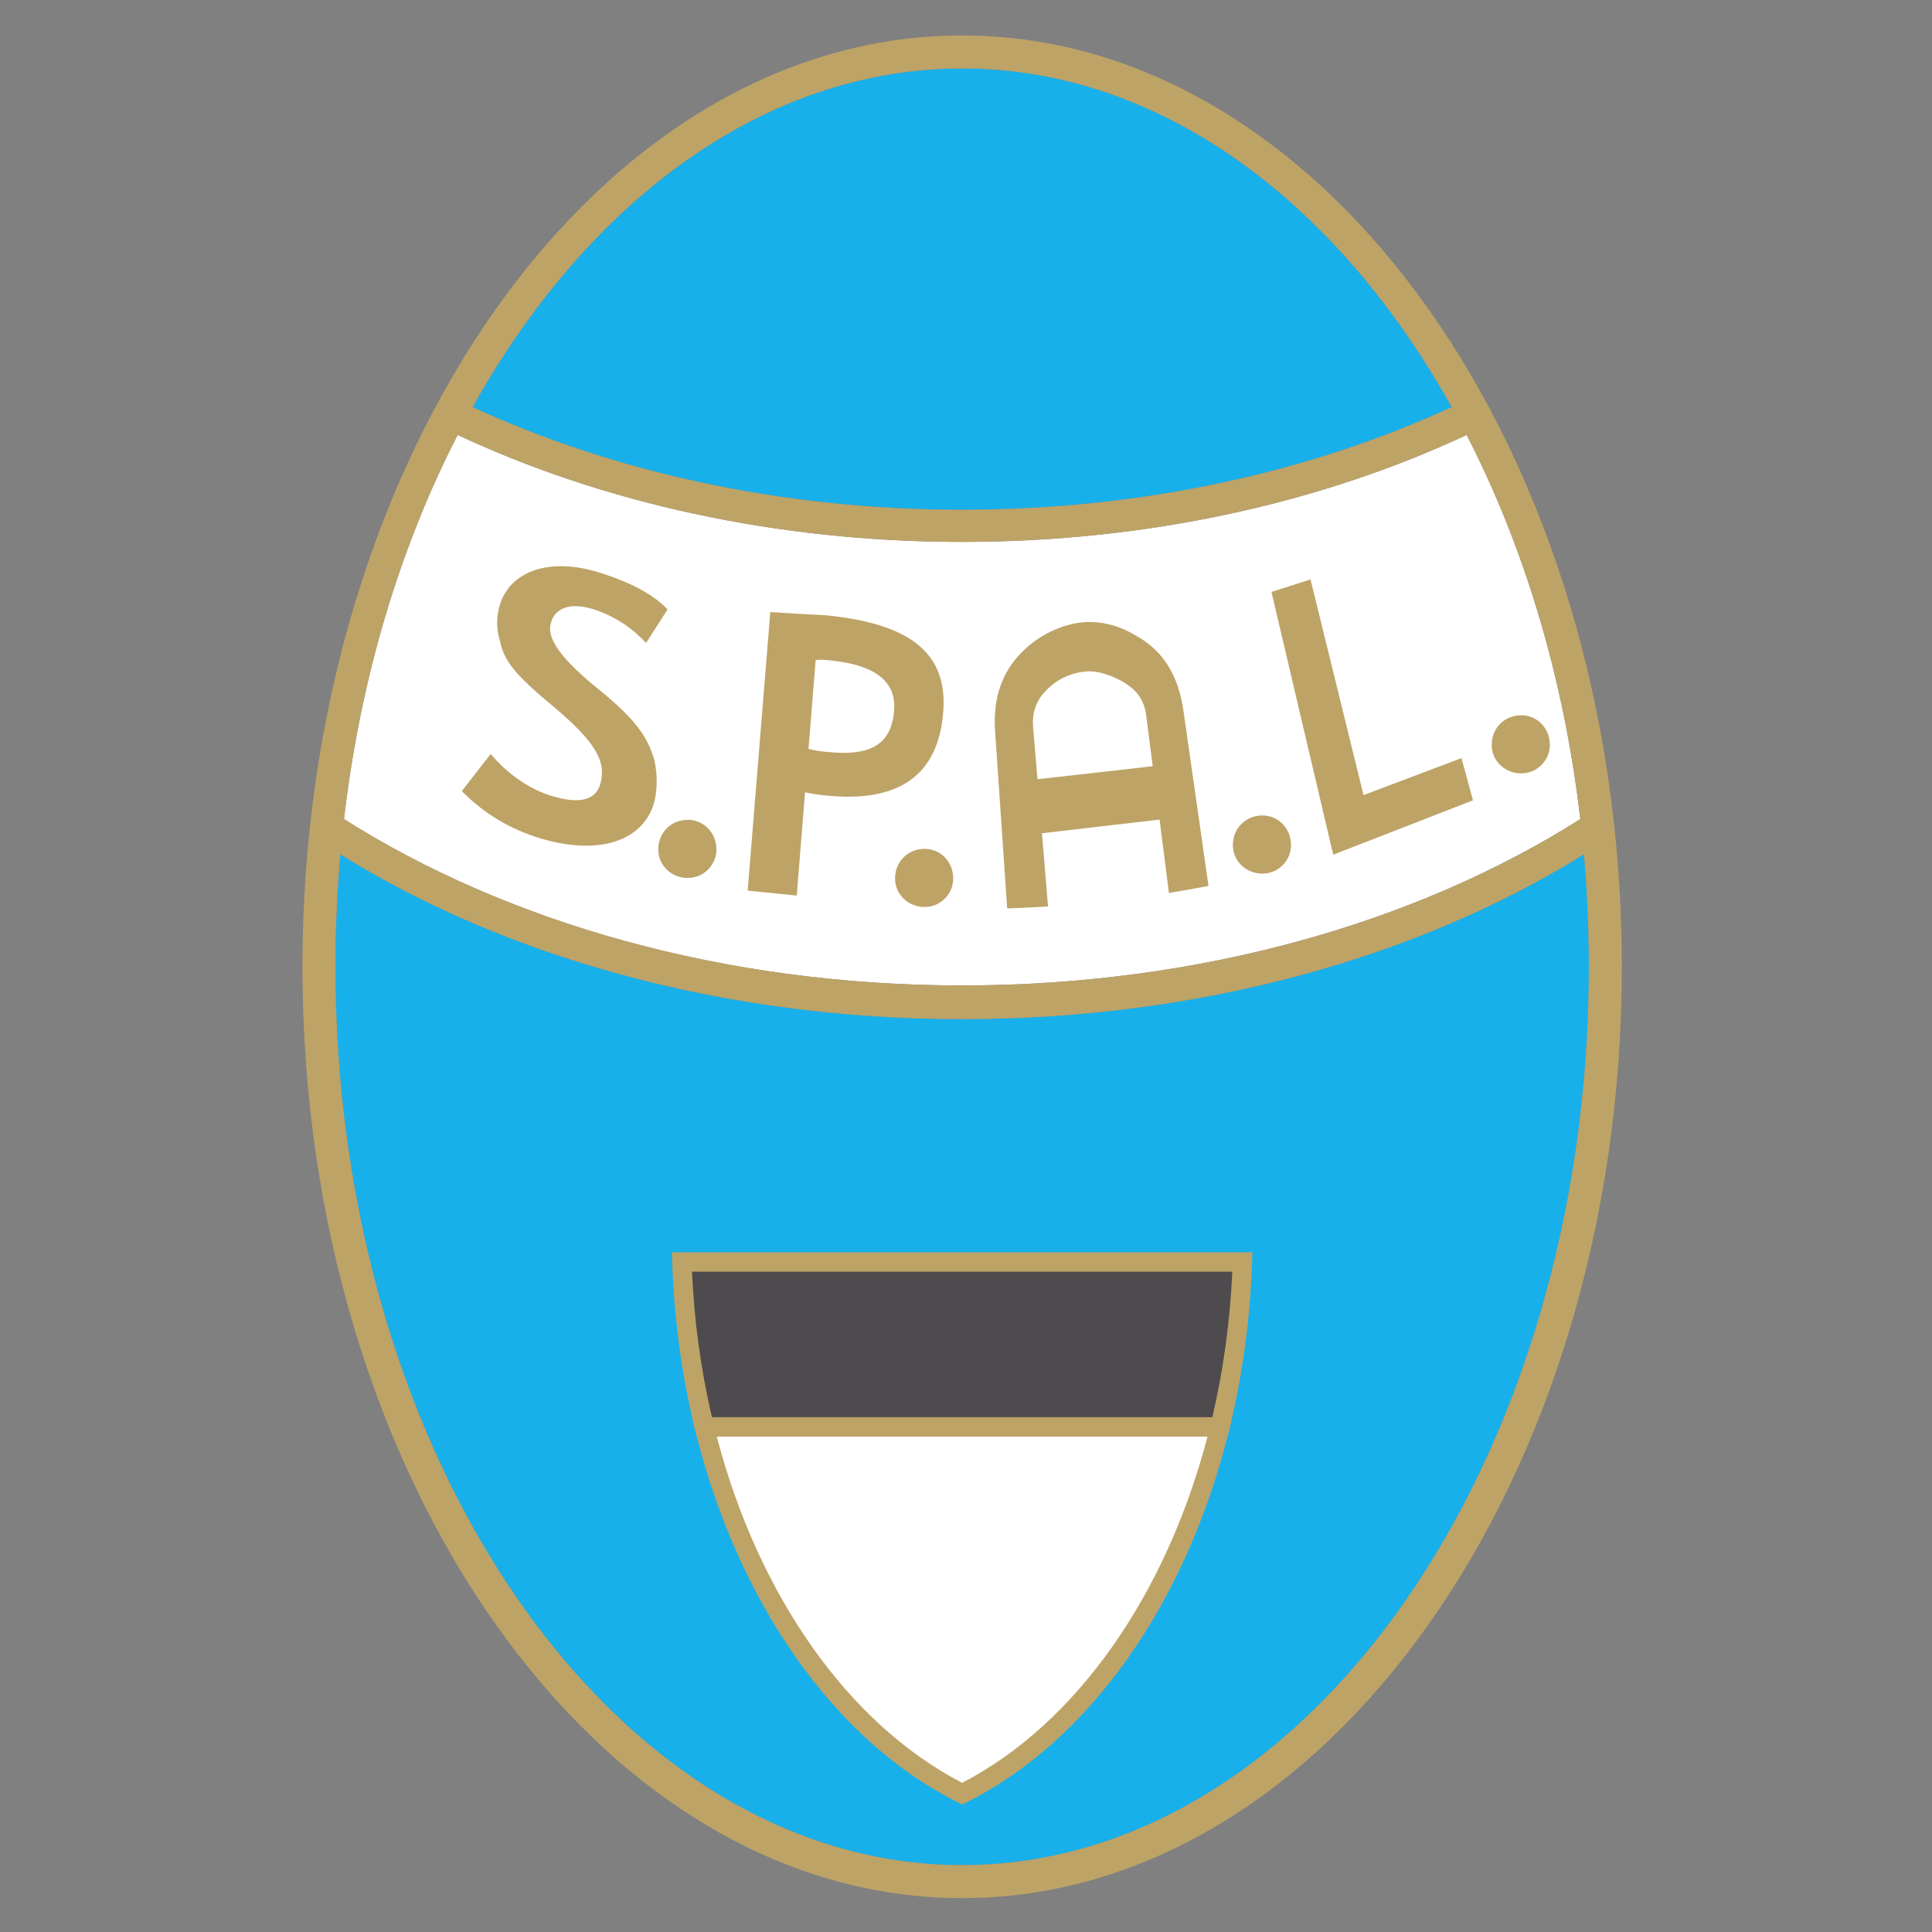 <?xml version="1.0" encoding="UTF-8" standalone="no"?>
<svg
   xmlns:dc="http://purl.org/dc/elements/1.1/"
   xmlns:cc="http://creativecommons.org/ns#"
   xmlns:rdf="http://www.w3.org/1999/02/22-rdf-syntax-ns#"
   xmlns:svg="http://www.w3.org/2000/svg"
   xmlns="http://www.w3.org/2000/svg"
   viewBox="0 0 258.667 258.667"
   height="258.667"
   width="258.667"
   xml:space="preserve"
   id="svg2"
   version="1.1"><rect x="0" y="0" width="258.667" height="258.667" fill="#808080" stroke="none"/><defs
     id="defs6" /><g
     transform="matrix(1.333,0,0,-1.333,0,258.667)"
     id="g10"><g
       transform="scale(0.1)"
       id="g12"><path
         id="path14"
         style="fill:#ffffff;fill-opacity:0;fill-rule:evenodd;stroke:none"
         d="M 2.598,5.668 H 1930.158 V 1933.228 H 2.598 Z" /><path
         id="path16"
         style="fill:#ffffff;fill-opacity:1;fill-rule:evenodd;stroke:none"
         d="m 345.488,1117.82 c 0.059,0.53 0.125,1.07 0.188,1.61 0.707,6.01 1.453,12.02 2.242,17.99 0.098,0.72 0.199,1.44 0.293,2.16 17.988,134.18 56.832,257.94 111.465,364.06 144.91,-67.78 319.301,-107.44 506.66,-107.44 187.374,0 361.804,39.64 506.724,107.43 57.57,-111.84 97.62,-243.25 114.19,-385.82 -163.49,-103.63 -381.73,-167.091 -620.879,-167.091 -239.144,0 -457.391,63.461 -620.883,167.101" /><path
         id="path18"
         style="fill:#18b0ea;fill-opacity:1;fill-rule:evenodd;stroke:none"
         d="m 1590.89,1082.46 c 0.59,-6.67 1.13,-13.35 1.61,-20.06 0.04,-0.61 0.09,-1.23 0.14,-1.85 0.5,-7.09 0.93,-14.2 1.32,-21.34 0.01,-0.35 0.04,-0.7 0.06,-1.05 0.38,-7.36 0.71,-14.73 0.98,-22.13 0.01,-0.19 0.01,-0.38 0.02,-0.57 0.27,-7.44 0.46,-14.91 0.6,-22.397 0.01,-0.266 0.01,-0.536 0.01,-0.797 0.14,-7.59 0.21,-15.192 0.21,-22.817 0,-496.976 -282.78,-902.304 -629.469,-902.304 -346.703,0 -629.473,405.329 -629.473,902.304 0,7.621 0.071,15.227 0.207,22.817 0,0.265 0.008,0.531 0.016,0.8 0.137,7.484 0.332,14.944 0.594,22.384 0,0.2 0.012,0.4 0.019,0.59 0.27,7.54 0.606,15.05 1.008,22.54 0.004,0.08 0.004,0.17 0.008,0.25 0.395,7.33 0.852,14.63 1.367,21.9 0.035,0.51 0.074,1.01 0.11,1.52 0.484,6.75 1.023,13.48 1.617,20.19 164.828,-102.721 384.222,-165.561 624.527,-165.561 240.309,0 459.699,62.848 624.519,165.581" /><path
         id="path20"
         style="fill:#18b0ea;fill-opacity:1;fill-rule:evenodd;stroke:none"
         d="m 966.371,1871.75 c 4.934,0 9.856,-0.09 14.77,-0.27 0.75,-0.02 1.5,-0.04 2.25,-0.07 4.683,-0.18 9.351,-0.44 14,-0.77 0.863,-0.05 1.726,-0.12 2.586,-0.19 4.703,-0.35 9.383,-0.77 14.053,-1.28 0.62,-0.06 1.24,-0.14 1.86,-0.21 4.84,-0.55 9.68,-1.16 14.49,-1.86 0.08,-0.01 0.17,-0.02 0.25,-0.03 4.73,-0.69 9.44,-1.48 14.14,-2.32 0.85,-0.16 1.69,-0.31 2.54,-0.46 4.46,-0.83 8.9,-1.73 13.33,-2.69 0.94,-0.21 1.9,-0.41 2.85,-0.62 4.42,-0.99 8.84,-2.04 13.24,-3.17 0.81,-0.2 1.6,-0.42 2.4,-0.63 4.26,-1.11 8.52,-2.28 12.75,-3.52 0.5,-0.14 1.01,-0.28 1.51,-0.43 4.34,-1.28 8.65,-2.65 12.96,-4.07 1,-0.32 2,-0.64 2.99,-0.97 4.15,-1.39 8.29,-2.85 12.4,-4.35 1.14,-0.43 2.28,-0.85 3.42,-1.27 4.08,-1.53 8.15,-3.11 12.21,-4.76 0.99,-0.4 1.98,-0.82 2.98,-1.24 3.69,-1.53 7.36,-3.09 11.02,-4.72 1.01,-0.44 2.01,-0.88 3.01,-1.33 3.74,-1.69 7.46,-3.44 11.19,-5.22 1.26,-0.61 2.52,-1.21 3.78,-1.83 3.73,-1.82 7.43,-3.71 11.12,-5.63 1.39,-0.73 2.78,-1.46 4.17,-2.2 3.67,-1.96 7.33,-3.95 10.97,-6 1.26,-0.71 2.5,-1.44 3.75,-2.15 3,-1.73 5.98,-3.48 8.96,-5.27 1.57,-0.94 3.13,-1.88 4.69,-2.84 3.15,-1.93 6.29,-3.92 9.42,-5.93 1.48,-0.95 2.94,-1.89 4.41,-2.85 3.25,-2.12 6.48,-4.3 9.7,-6.5 1.72,-1.18 3.43,-2.37 5.13,-3.56 2.8,-1.97 5.6,-3.96 8.38,-5.99 2,-1.45 3.99,-2.93 5.97,-4.42 2.08,-1.55 4.15,-3.12 6.21,-4.7 2.54,-1.95 5.06,-3.91 7.57,-5.91 2.06,-1.64 4.12,-3.29 6.17,-4.96 1.85,-1.5 3.69,-3.01 5.52,-4.53 2.8,-2.34 5.59,-4.71 8.37,-7.11 1.89,-1.64 3.78,-3.29 5.67,-4.97 1.73,-1.52 3.45,-3.07 5.17,-4.63 2.91,-2.63 5.8,-5.28 8.68,-7.97 1.37,-1.3 2.75,-2.6 4.12,-3.9 3.4,-3.25 6.78,-6.54 10.14,-9.87 0.95,-0.94 1.9,-1.88 2.84,-2.83 6.73,-6.76 13.36,-13.7 19.89,-20.82 0.58,-0.63 1.15,-1.27 1.72,-1.89 4.02,-4.42 8.01,-8.9 11.94,-13.44 0.28,-0.32 0.55,-0.63 0.83,-0.95 35.84,-41.49 68.46,-88.47 97.23,-140.06 -141.43,-65.13 -310.43,-103.11 -491.719,-103.11 -181.281,0 -350.293,37.98 -491.726,103.11 25.222,45.21 53.398,86.91 84.113,124.45 0.226,0.28 0.457,0.56 0.687,0.84 3.942,4.8 7.918,9.54 11.942,14.2 0.613,0.71 1.226,1.41 1.836,2.12 3.605,4.15 7.25,8.25 10.922,12.29 0.796,0.88 1.589,1.76 2.394,2.63 3.266,3.56 6.563,7.07 9.879,10.54 1.16,1.22 2.328,2.44 3.496,3.65 1.981,2.05 3.969,4.07 5.973,6.07 1.359,1.36 2.722,2.72 4.09,4.07 3.039,3.01 6.101,5.98 9.179,8.92 1.422,1.36 2.848,2.7 4.282,4.04 2.667,2.5 5.347,4.98 8.046,7.42 1.942,1.76 3.891,3.51 5.856,5.25 1.836,1.62 3.683,3.24 5.527,4.83 2.785,2.41 5.582,4.78 8.391,7.13 1.785,1.48 3.57,2.96 5.375,4.42 2.148,1.75 4.316,3.48 6.48,5.2 2.41,1.91 4.821,3.79 7.25,5.66 2.153,1.65 4.309,3.29 6.481,4.92 1.918,1.43 3.836,2.85 5.765,4.26 2.86,2.08 5.727,4.13 8.606,6.15 1.601,1.12 3.215,2.24 4.824,3.34 3.348,2.3 6.707,4.56 10.086,6.77 1.344,0.88 2.691,1.74 4.043,2.61 3.176,2.03 6.359,4.04 9.559,6.01 1.515,0.93 3.031,1.85 4.55,2.75 3.071,1.85 6.153,3.66 9.25,5.44 1.196,0.69 2.387,1.38 3.586,2.06 3.75,2.12 7.52,4.16 11.297,6.17 1.195,0.64 2.387,1.27 3.578,1.9 3.789,1.98 7.598,3.91 11.418,5.78 1.207,0.6 2.41,1.17 3.621,1.75 3.95,1.9 7.911,3.77 11.895,5.56 0.711,0.32 1.43,0.62 2.137,0.94 3.761,1.66 7.543,3.27 11.328,4.84 0.996,0.42 1.988,0.84 2.984,1.24 4.059,1.65 8.129,3.23 12.211,4.76 1.137,0.42 2.273,0.84 3.41,1.27 4.129,1.51 8.27,2.97 12.434,4.36 0.937,0.32 1.879,0.62 2.82,0.93 4.395,1.44 8.805,2.83 13.234,4.15 0.426,0.12 0.848,0.24 1.274,0.35 4.266,1.25 8.555,2.43 12.851,3.55 0.801,0.21 1.598,0.43 2.399,0.63 4.402,1.13 8.816,2.18 13.246,3.17 0.953,0.21 1.898,0.41 2.852,0.62 4.425,0.97 8.871,1.86 13.328,2.69 0.84,0.15 1.691,0.3 2.535,0.46 4.703,0.84 9.414,1.63 14.144,2.32 0.082,0.01 0.168,0.02 0.25,0.03 4.809,0.7 9.645,1.31 14.485,1.86 0.621,0.07 1.242,0.15 1.863,0.21 4.668,0.51 9.356,0.93 14.051,1.28 0.867,0.07 1.73,0.14 2.586,0.19 4.648,0.34 9.316,0.59 14,0.77 0.75,0.03 1.504,0.05 2.25,0.07 4.91,0.18 9.832,0.27 14.777,0.27" /><path
         id="path22"
         style="fill:#bea367;fill-opacity:1;fill-rule:evenodd;stroke:none"
         d="m 966.379,1904.88 c 364.941,0 662.591,-420.22 662.591,-935.431 0,-515.219 -297.65,-935.433 -662.591,-935.433 -364.945,0 -662.598,420.214 -662.598,935.433 0,515.211 297.653,935.431 662.598,935.431 z M 474.645,1531.59 c 141.433,-65.13 310.445,-103.11 491.726,-103.11 181.289,0 350.289,37.98 491.719,103.11 -115.49,207.09 -293.1,340.16 -491.719,340.16 -198.621,0 -376.234,-133.06 -491.726,-340.16 z m 998.415,-27.96 c -144.92,-67.79 -319.35,-107.43 -506.724,-107.43 -187.359,0 -361.75,39.66 -506.66,107.44 -57.567,-111.84 -97.617,-243.25 -114.192,-385.82 163.493,-103.64 381.739,-167.101 620.887,-167.101 239.149,0 457.389,63.461 620.879,167.091 -16.57,142.57 -56.62,273.98 -114.19,385.82 z m 117.83,-421.17 C 1426.07,979.727 1206.68,916.879 966.371,916.879 c -240.305,0 -459.703,62.84 -624.531,165.571 -3.262,-37.03 -4.942,-74.75 -4.942,-113.001 0,-496.976 282.77,-902.304 629.473,-902.304 346.689,0 629.469,405.329 629.469,902.304 0,38.261 -1.68,75.981 -4.95,113.011" /><path
         id="path24"
         style="fill:#4d4b4d;fill-opacity:1;fill-rule:evenodd;stroke:none"
         d="m 707.418,507.313 c -12.809,52.339 -20.594,107.941 -22.52,165.648 h 562.942 c -1.93,-57.707 -9.72,-113.309 -22.52,-165.648 H 707.418" /><path
         id="path26"
         style="fill:#ffffff;fill-opacity:1;fill-rule:evenodd;stroke:none"
         d="M 966.371,138.914 C 845.363,199.375 749.391,335.813 707.418,507.313 H 1225.32 C 1183.34,335.813 1087.37,199.375 966.371,138.914" /><path
         id="path28"
         style="fill:#bea367;fill-opacity:1;fill-rule:evenodd;stroke:none"
         d="m 463.797,1145.89 c 9.734,12.48 19.414,24.91 29,37.25 8.762,-10.18 18.273,-18.83 28.121,-25.68 9.898,-6.89 20.164,-12.14 30.437,-15.51 32.204,-10.54 49.411,-5.05 52.731,15.97 1.461,9.24 0.203,18.44 -6.84,29.84 -6.973,11.28 -19.683,24.84 -41.035,42.79 -20.629,17.04 -33.145,28.8 -41.02,38.74 -7.808,9.86 -11.054,18.01 -13.027,27.62 -3.152,9.98 -3.66,20.14 -1.551,30.53 3.856,19.04 16.086,32.57 33.633,39.34 17.481,6.74 40.453,6.93 66.152,-0.88 16.172,-4.92 30.075,-10.55 41.754,-16.75 11.711,-6.22 21.172,-13.15 28.336,-20.75 -7.144,-11.15 -14.367,-22.41 -21.613,-33.74 -7.73,8.43 -16.297,15.52 -25.324,21.16 -9,5.61 -18.516,9.95 -28.203,12.94 -24.196,7.43 -39.528,0.21 -42.602,-16.44 -1.348,-7.32 1.875,-16.15 9.68,-26.58 7.867,-10.51 20.441,-22.67 37.722,-36.69 18.582,-15.09 30.95,-26.86 39.536,-37.75 8.671,-10.99 13.543,-21.14 17.214,-33.02 2.571,-10.4 3.563,-22.75 1.77,-35.6 -3.113,-22.38 -16.727,-38.59 -37.949,-46.38 -21.348,-7.84 -50.25,-7.15 -83.508,3.9 -14.316,4.74 -27.613,11.03 -39.856,18.7 -12.21,7.65 -23.359,16.71 -33.558,26.99" /><path
         id="path30"
         style="fill:#bea367;fill-opacity:1;fill-rule:evenodd;stroke:none"
         d="m 808.582,1144.77 c -1.383,-17.26 -2.773,-34.56 -4.16,-51.86 -1.383,-17.29 -2.777,-34.62 -4.168,-51.92 -16.434,1.65 -32.871,3.3 -49.281,4.95 3.8,46.81 7.601,93.56 11.382,140.24 3.774,46.55 7.555,93.11 11.329,139.55 16.582,-1.07 29.445,-1.77 38.875,-2.29 9.429,-0.53 15.453,-0.79 18.296,-1.08 42.727,-4.31 72.989,-14.19 91.981,-30.09 19.004,-15.93 26.809,-37.98 24.574,-66.67 -2.465,-31.71 -13.476,-54.61 -32.988,-68.63 -19.543,-14.04 -47.613,-19.22 -84.203,-15.54 -5.723,0.58 -12.594,1.27 -21.637,3.34 z m 10.648,132.74 c -1.195,-14.88 -2.39,-29.75 -3.574,-44.59 -1.191,-14.84 -2.394,-29.76 -3.586,-44.61 7.895,-1.99 13.61,-2.56 19.332,-3.13 21.711,-2.19 37.715,-0.25 48.602,6.48 10.883,6.74 16.691,18.31 18.035,35.35 1.156,14.65 -3.726,26.06 -14.414,34.37 -10.684,8.3 -27.246,13.55 -49.477,15.79 -5.71,0.58 -10.261,1.03 -14.918,0.34" /><path
         id="path32"
         style="fill:#bea367;fill-opacity:1;fill-rule:evenodd;stroke:none"
         d="m 661.141,1087.37 c 0,16.83 12.871,29.7 29.703,29.7 15.836,0 28.711,-12.87 28.711,-29.7 0,-15.84 -12.875,-28.71 -28.711,-28.71 -16.832,0 -29.703,12.87 -29.703,28.71" /><path
         id="path34"
         style="fill:#bea367;fill-opacity:1;fill-rule:evenodd;stroke:none"
         d="m 899.004,1058.22 c 0,16.83 12.867,29.7 29.695,29.7 15.844,0 28.715,-12.87 28.715,-29.7 0,-15.84 -12.871,-28.71 -28.715,-28.71 -16.828,0 -29.695,12.87 -29.695,28.71" /><path
         id="path36"
         style="fill:#bea367;fill-opacity:1;fill-rule:evenodd;stroke:none"
         d="m 1238.28,1091.75 c 0,16.83 12.87,29.7 29.7,29.7 15.84,0 28.71,-12.87 28.71,-29.7 0,-15.84 -12.87,-28.71 -28.71,-28.71 -16.83,0 -29.7,12.87 -29.7,28.71" /><path
         id="path38"
         style="fill:#bea367;fill-opacity:1;fill-rule:evenodd;stroke:none"
         d="m 1479.44,1136.64 c -22.74,-8.84 -45.75,-17.79 -68.98,-26.82 -23.51,-9.15 -47.32,-18.41 -71.39,-27.77 -10.92,46.36 -21.58,91.78 -32.02,136.2 -10.2,43.43 -20.21,86 -30,127.71 13.16,4.21 26.25,8.39 39.25,12.55 8.46,-34.56 17.1,-69.69 25.88,-105.42 8.95,-36.38 18.06,-73.44 27.34,-111.17 16.73,6.31 33.34,12.57 49.78,18.77 16.32,6.15 32.51,12.28 48.6,18.35 3.82,-14.04 7.66,-28.21 11.54,-42.4" /><path
         id="path40"
         style="fill:#bea367;fill-opacity:1;fill-rule:evenodd;stroke:none"
         d="m 1498.25,1192.4 c 0,16.83 12.87,29.7 29.7,29.7 15.84,0 28.71,-12.87 28.71,-29.7 0,-15.84 -12.87,-28.71 -28.71,-28.71 -16.83,0 -29.7,12.87 -29.7,28.71" /><path
         id="path42"
         style="fill:#bea367;fill-opacity:1;fill-rule:evenodd;stroke:none"
         d="m 1213.81,1050.68 c -13.13,-2.54 -26.38,-4.9 -39.76,-7.04 -3.19,24.98 -6.31,49.56 -9.4,73.66 -19.56,-2.26 -39.16,-4.59 -58.83,-6.83 -19.72,-2.25 -39.47,-4.62 -59.28,-6.9 1.99,-24.04 4.01,-48.54 6.09,-73.47 -13.6,-0.87 -27.27,-1.57 -41.03,-2.04 -0.98,14.4 -1.95,28.68 -2.92,42.8 -3.16,46.48 -6.25,91.44 -9.207,134.92 -2.309,34.2 7.047,60.73 28.717,81.47 8.39,8.04 17.4,14.2 26.86,18.75 9.41,4.51 19.28,7.75 29.63,9.14 10.76,1.45 21.35,0.29 31.43,-2.33 10.14,-2.63 19.74,-7.44 29.2,-13.31 23.79,-14.77 38.39,-38.22 43.36,-73.06 6.08,-42.57 12.39,-86.59 18.9,-132.12 2.06,-14.37 4.14,-28.93 6.24,-43.64 z m -171.79,107.18 c 19.39,2.12 38.77,4.37 58.07,6.5 19.26,2.11 38.48,4.36 57.68,6.55 -2.23,17.34 -4.43,34.48 -6.59,51.42 -2.07,16.31 -10.9,27.05 -26.85,35.27 -12.21,6.29 -24.44,9.49 -34.45,8.42 -12.06,-1.29 -23.66,-5.48 -34.2,-14.37 -13.19,-11.13 -19.49,-23.92 -18.02,-41.7 1.43,-17.18 2.89,-34.52 4.36,-52.09" /><path
         id="path44"
         style="fill:#ffffff;fill-opacity:1;fill-rule:evenodd;stroke:none"
         d="M 966.371,138.914 C 845.363,199.375 749.391,335.813 707.418,507.313 H 1225.32 C 1183.34,335.813 1087.37,199.375 966.371,138.914" /><path
         id="path46"
         style="fill:#bea367;fill-opacity:1;fill-rule:nonzero;stroke:none"
         d="m 966.371,128.031 -4.34,2.168 C 900.055,161.164 844.566,211.48 799.273,275.918 754.25,339.969 719.258,418.066 697.977,505.027 l -2.942,12.032 H 1237.7 l -2.94,-12.032 C 1213.47,418.07 1178.48,339.969 1133.46,275.918 1088.17,211.48 1032.69,161.168 970.711,130.199 Z m 0,21.813 c 57.309,29.672 108.799,76.976 151.179,137.265 41.59,59.176 74.38,130.789 95.27,210.457 H 719.91 c 20.895,-79.668 53.68,-151.277 95.274,-210.453 42.382,-60.293 93.879,-107.597 151.187,-137.269" /><path
         id="path48"
         style="fill:#4d4b4d;fill-opacity:1;fill-rule:evenodd;stroke:none"
         d="m 707.418,507.313 c -12.809,52.339 -20.594,107.941 -22.52,165.648 h 562.942 c -1.93,-57.707 -9.72,-113.309 -22.52,-165.648 H 707.418" /><path
         id="path50"
         style="fill:#bea367;fill-opacity:1;fill-rule:nonzero;stroke:none"
         d="m 699.805,497.566 -1.828,7.461 c -6.547,26.758 -11.797,54.348 -15.637,82.602 -3.797,27.922 -6.231,56.32 -7.188,85.023 l -0.336,10.051 h 583.094 l -0.33,-10.051 c -0.95,-28.687 -3.38,-57.078 -7.18,-84.992 -3.84,-28.265 -9.1,-55.863 -15.64,-82.633 l -1.83,-7.461 z m 15.269,19.493 h 502.586 c 5.55,23.757 10.08,48.191 13.48,73.187 3.22,23.692 5.43,48.047 6.55,72.969 H 695.043 c 1.125,-24.934 3.332,-49.301 6.555,-73 3.398,-24.988 7.918,-49.41 13.476,-73.156" /></g></g></svg>